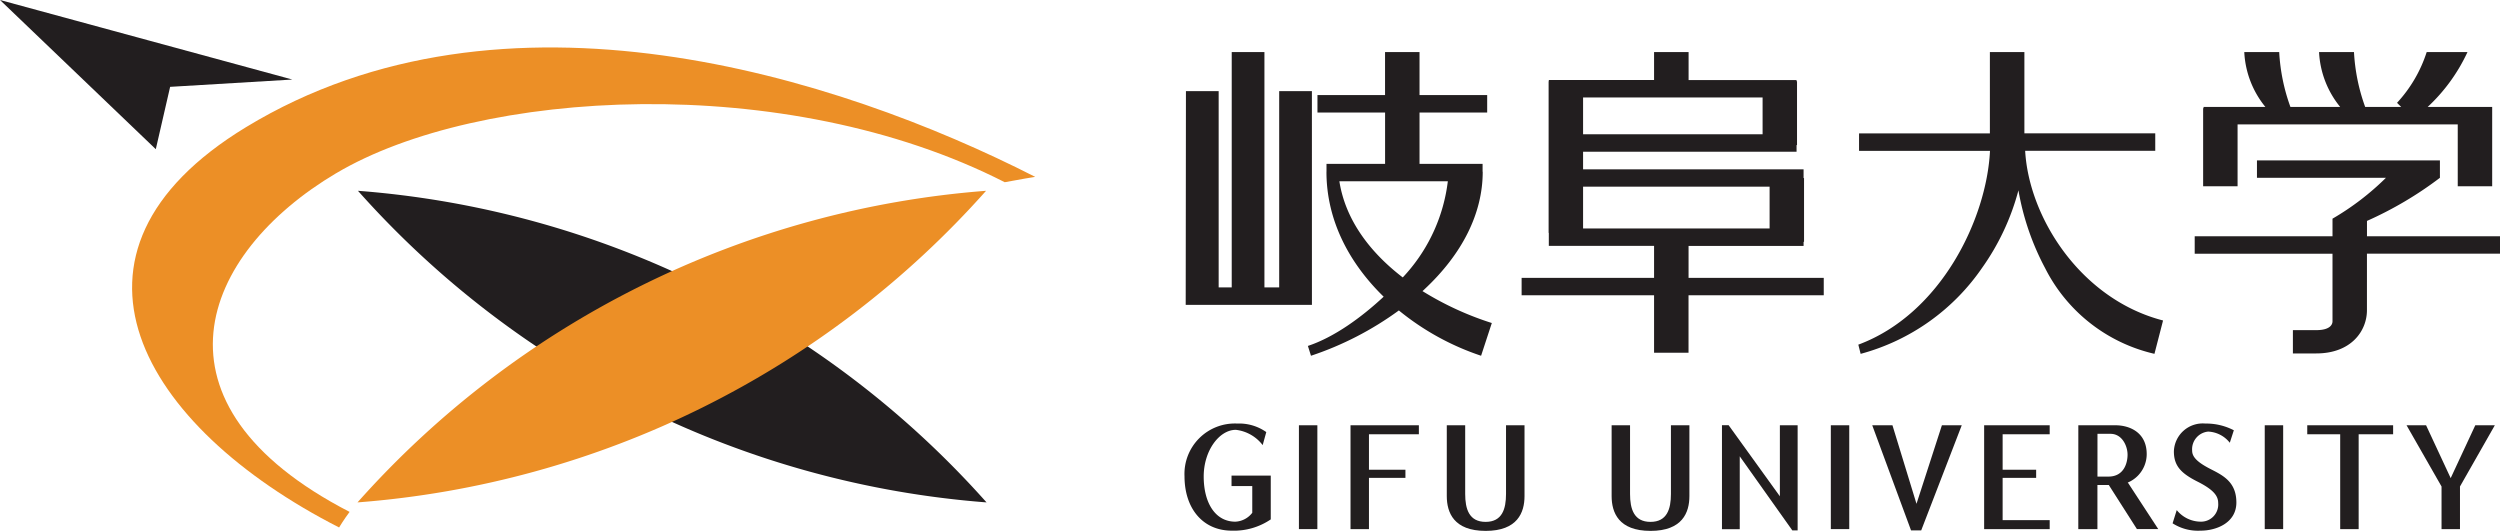 <svg id="グループ_1845" data-name="グループ 1845" xmlns="http://www.w3.org/2000/svg" width="314.907" height="66.872" viewBox="0 0 314.907 66.872">
  <path id="パス_790" data-name="パス 790" d="M242.888,53.19a117.978,117.978,0,0,0,79.178,39.25,118,118,0,0,0-79.178-39.25" transform="translate(-197.799 -29.156)" fill="#221e1f"/>
  <path id="パス_791" data-name="パス 791" d="M258.368,62.528c17.864-10.6,56.55-12.967,84.2,1.139,1.784-.347,3.838-.673,3.838-.673-25-12.753-67.005-25.954-99.4-6.267-26.085,15.852-13.282,37.674,11.714,50.43,0,0,.634-1.048,1.323-1.962-26.352-13.6-18.829-32.5-1.681-42.668" transform="translate(-216.008 -40.715)" fill="#ec8f26"/>
  <path id="パス_792" data-name="パス 792" d="M248.094,55.481l15.394-.92L226.664,44.542l19.624,18.793Z" transform="translate(-226.664 -44.542)" fill="#221e1f"/>
  <path id="パス_793" data-name="パス 793" d="M343.745,71.316h14.488V70.8h.058V62.767h-.058v-1.1H330.458V59.449h26.891v-.834h.058V50.578h-.058v-.153h-13.6V46.9H339.4v3.521H326.142v.153h-.025v19.1h.025v1.637H339.4v4.033H322.716v2.19H339.4v7.24h4.341v-7.24h17.033v-2.19H343.745Zm-13.287-18.7H353.07v4.633H330.458Zm23.495,16.5H330.458V63.854h23.495ZM296.3,51.82h-4.121v24.72h-1.859V46.9H286.2V76.541h-1.645V51.82h-4.122l-.03,26.919h15.9Zm14.149,24.987c4.822-4.491,7.368-9.619,7.368-14.838H317.8V60.98h-7.943V54.516h8.521v-2.2h-8.521V46.9h-4.344v5.417H297v2.2h8.518V60.98h-7.379v.989h-.006c0,6.264,2.988,11.639,7.206,15.744-2.774,2.585-6.223,5.105-9.544,6.2l.389,1.239a40.361,40.361,0,0,0,11.069-5.708,32.673,32.673,0,0,0,10.358,5.708l1.351-4.124a38.851,38.851,0,0,1-8.732-4.019c.075-.07.153-.133.222-.2m-2.707-1.523c-4.113-3.149-7.223-7.24-7.985-12.114h13.662a21.364,21.364,0,0,1-5.141,11.522c-.172.195-.35.395-.536.592M412.9,56.008h27.733V63.8h4.338V53.813h-8.129A22.115,22.115,0,0,0,441.86,46.9h-5.139a17.121,17.121,0,0,1-3.735,6.392l.525.517h-4.538a23.907,23.907,0,0,1-1.409-6.909h-4.4a11.826,11.826,0,0,0,2.66,6.909h-6.267a23.794,23.794,0,0,1-1.412-6.909h-4.4a11.825,11.825,0,0,0,2.657,6.909h-7.787v.156h-.053V63.8H412.9Zm-26.76,3.329h16.391v-2.2H386.047V46.9H381.7V57.142H365.22v2.2h16.494c-.42,8.554-6.167,20.541-16.586,24.412l.292,1.159A27.1,27.1,0,0,0,380.705,74.1a30.174,30.174,0,0,0,4.591-9.785,32.689,32.689,0,0,0,3.354,9.785A20.6,20.6,0,0,0,402.43,84.909l1.084-4.2c-10.35-2.671-16.892-12.94-17.37-21.366M429.2,70.1V68.167a46.283,46.283,0,0,0,9.188-5.43V60.544H415.342v2.193h16.247a33.494,33.494,0,0,1-6.731,5.147V70.1H407.5v2.2h17.358v8.524c0,.258-.15,1.1-2.043,1.1h-2.946v2.935h2.946c4.385,0,6.381-2.824,6.381-5.444V72.291h16.761V70.1Z" transform="translate(-131.049 -40.34)" fill="#221e1f"/>
  <path id="パス_794" data-name="パス 794" d="M322.043,53.19a117.959,117.959,0,0,1-79.175,39.25,118,118,0,0,1,79.175-39.25" transform="translate(-197.835 -29.156)" fill="#ec8f26"/>
  <rect id="長方形_442" data-name="長方形 442" width="2.323" height="13.079" transform="translate(163.616 53.568)" fill="#221e1f"/>
  <path id="パス_795" data-name="パス 795" d="M290.2,64.948v4.474h4.594V70.44H290.2V76.9h-2.323V63.817h8.61v1.131Z" transform="translate(-117.762 -10.249)" fill="#221e1f"/>
  <path id="パス_796" data-name="パス 796" d="M313.576,77.062l-6.625-9.335v9.185h-2.24v-13.1h.842l6.453,8.952V63.817h2.237V77.062Z" transform="translate(-87.808 -10.249)" fill="#221e1f"/>
  <rect id="長方形_443" data-name="長方形 443" width="2.321" height="13.079" transform="translate(230.616 53.568)" fill="#221e1f"/>
  <path id="パス_797" data-name="パス 797" d="M317.689,77.062h-1.278l-4.889-13.245h2.546l3.029,9.894,3.2-9.894h2.5Z" transform="translate(-75.69 -10.249)" fill="#221e1f"/>
  <path id="パス_798" data-name="パス 798" d="M318.923,64.948v4.474h4.222V70.44h-4.222v5.328h5.928V76.9h-8.257V63.817h8.257v1.131Z" transform="translate(-66.666 -10.249)" fill="#221e1f"/>
  <rect id="長方形_444" data-name="長方形 444" width="2.321" height="13.079" transform="translate(285.273 53.568)" fill="#221e1f"/>
  <path id="パス_799" data-name="パス 799" d="M337.714,64.948V76.9h-2.326V64.948h-4.149V63.817h10.816v1.131Z" transform="translate(-40.611 -10.249)" fill="#221e1f"/>
  <path id="パス_800" data-name="パス 800" d="M342.47,71.529V76.9h-2.323V71.529l-4.408-7.712h2.46l3.1,6.659,3.1-6.659h2.462Z" transform="translate(-32.604 -10.25)" fill="#221e1f"/>
  <path id="パス_801" data-name="パス 801" d="M290.651,64.815a5.931,5.931,0,0,0-3.663-1.076,6.35,6.35,0,0,0-6.637,6.637c0,4.052,2.3,6.856,5.964,6.856a8.255,8.255,0,0,0,4.9-1.42V70.3h-4.941v1.312h2.612v3.368A2.849,2.849,0,0,1,286.76,76.1c-2.565,0-3.991-2.412-3.991-5.692s1.976-5.878,4.044-5.878a4.972,4.972,0,0,1,3.385,1.926Z" transform="translate(-131.147 -10.388)" fill="#221e1f"/>
  <path id="パス_802" data-name="パス 802" d="M297.13,77.121c4.019,0,4.9-2.312,4.9-4.388V63.817H299.7v8.651c0,1.89-.484,3.518-2.571,3.518s-2.573-1.629-2.573-3.518V63.817h-2.318v8.915c0,2.076.875,4.388,4.891,4.388" transform="translate(-109.997 -10.249)" fill="#221e1f"/>
  <path id="パス_803" data-name="パス 803" d="M304.607,77.121c4.019,0,4.9-2.312,4.9-4.388V63.817H307.18v8.651c0,1.89-.486,3.518-2.574,3.518s-2.576-1.629-2.576-3.518V63.817H299.71v8.915c0,2.076.875,4.388,4.9,4.388" transform="translate(-96.705 -10.249)" fill="#221e1f"/>
  <path id="パス_804" data-name="パス 804" d="M320.863,63.817h4.669c1.806,0,3.944.906,3.944,3.638a3.894,3.894,0,0,1-3.807,3.882h-2.4V76.9h-2.41Zm2.41,6.464h1.384c1.945,0,2.407-1.7,2.407-2.765s-.673-2.621-2.145-2.621h-1.645Z" transform="translate(-59.071 -10.249)" fill="#221e1f"/>
  <path id="パス_805" data-name="パス 805" d="M322.213,66.675l3.63,5.689h2.685l-3.919-6Z" transform="translate(-56.669 -5.718)" fill="#221e1f"/>
  <path id="パス_806" data-name="パス 806" d="M332.341,66.161a3.658,3.658,0,0,0-2.726-1.406A2.234,2.234,0,0,0,327.6,67.17c0,.867.842,1.554,2.393,2.343s3.177,1.629,3.177,4.174-2.493,3.546-4.516,3.546a5.912,5.912,0,0,1-3.518-.925l.522-1.665A3.913,3.913,0,0,0,328.8,76.1a2.164,2.164,0,0,0,2.079-2.343c0-.862-.514-1.648-2.587-2.693s-2.993-1.976-2.993-3.813a3.637,3.637,0,0,1,3.96-3.51,7.557,7.557,0,0,1,3.591.848Z" transform="translate(-51.47 -10.39)" fill="#221e1f"/>
</svg>
